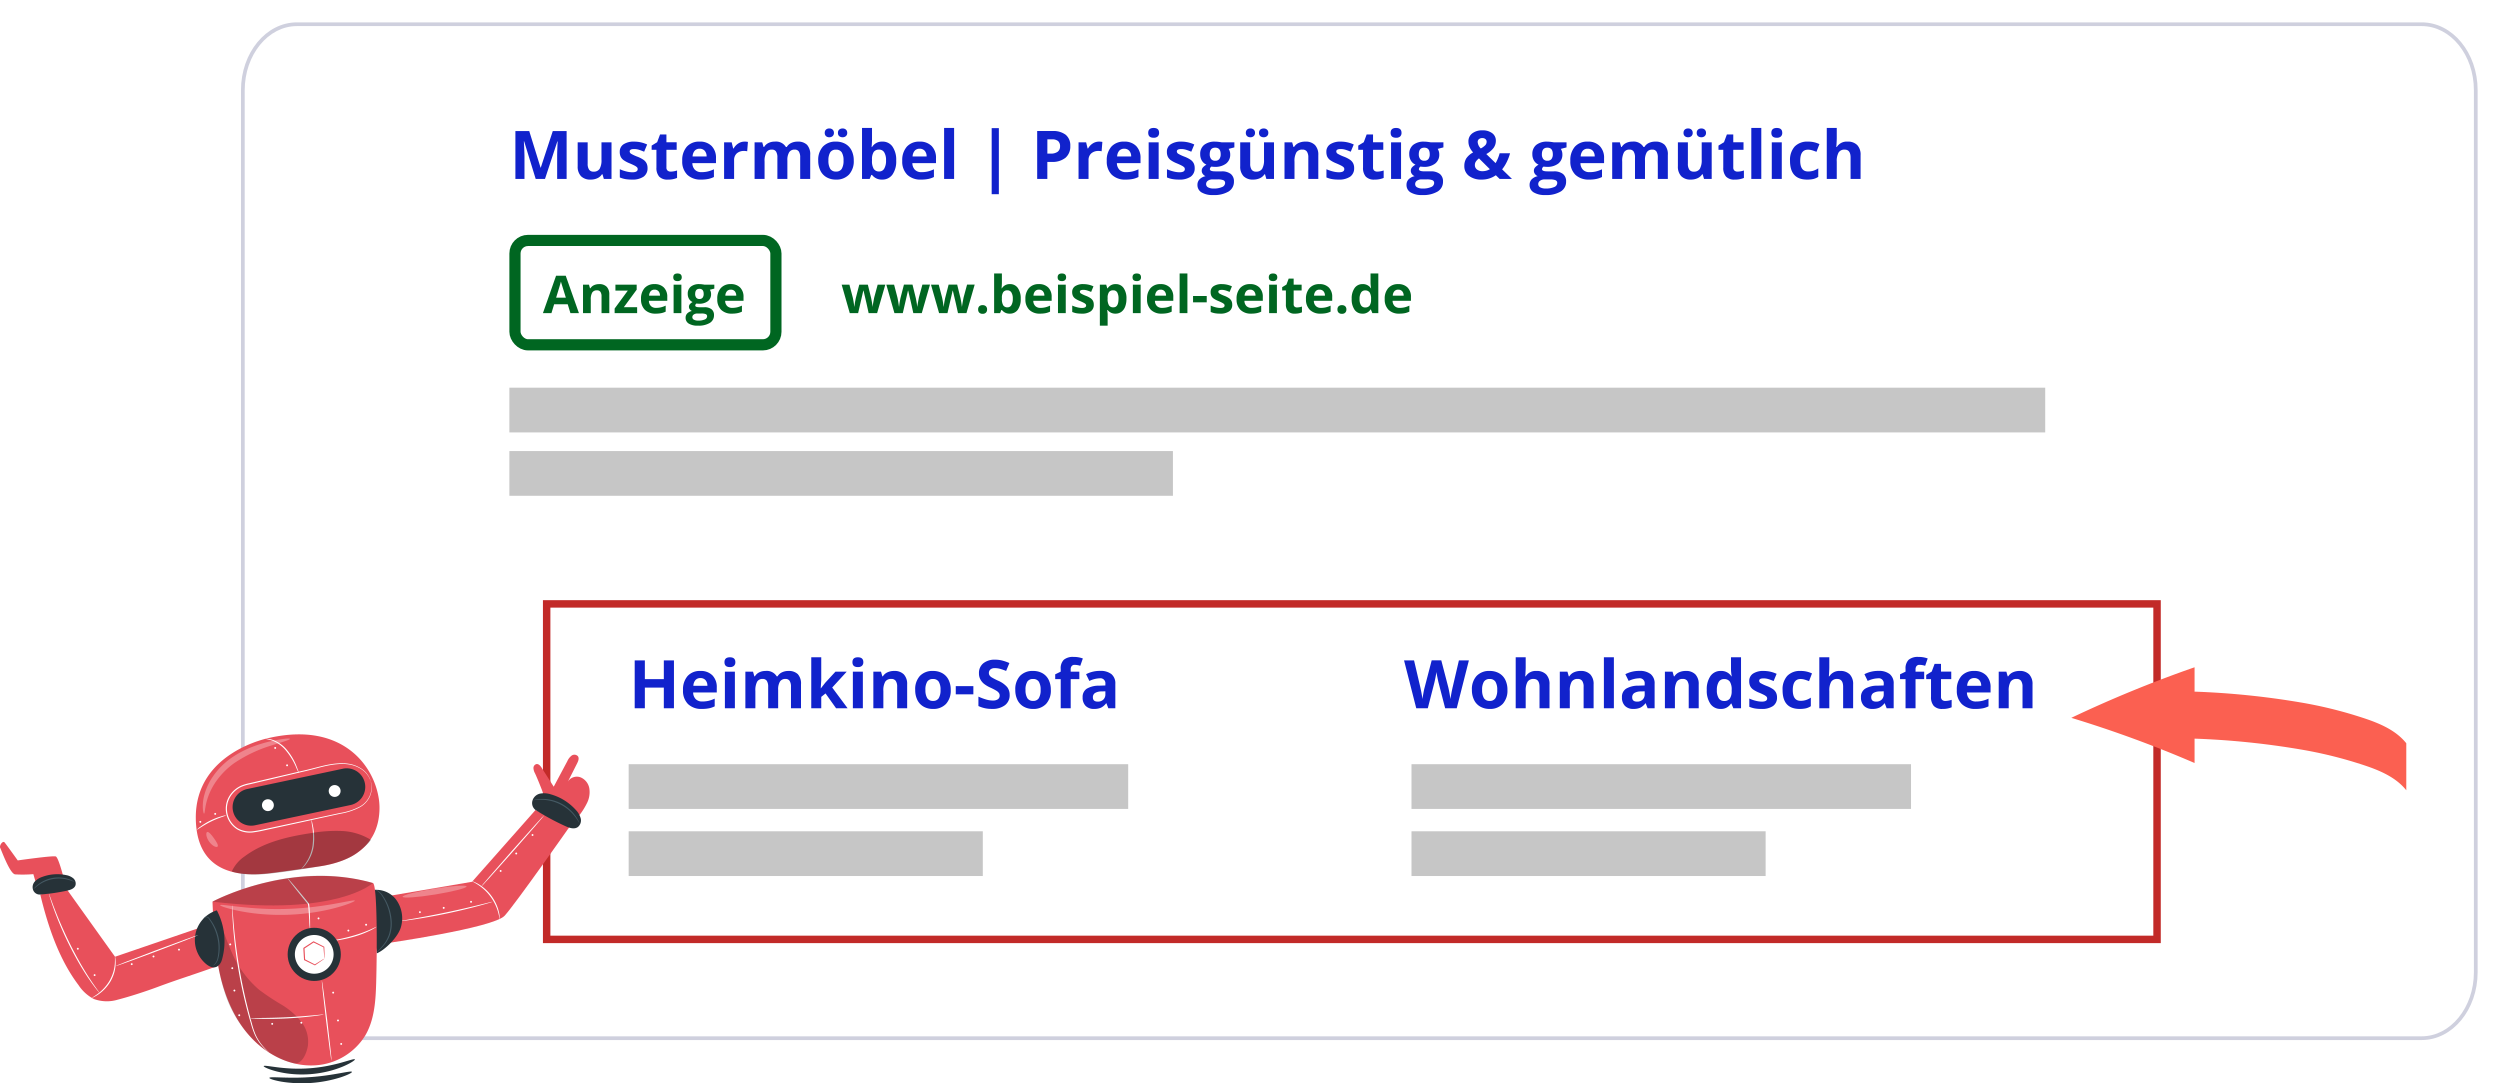 <svg height="290.604" viewBox="0 0 670.645 290.604" width="670.645" xmlns="http://www.w3.org/2000/svg" xmlns:xlink="http://www.w3.org/1999/xlink"><filter id="a" filterUnits="userSpaceOnUse" height="285" width="612" x="58.645" y="0"><feOffset dy="2"/><feGaussianBlur result="b" stdDeviation="2"/><feFlood flood-color="#cfd0de" flood-opacity=".161"/><feComposite in2="b" operator="in"/><feComposite in="SourceGraphic"/></filter><g transform="translate(-71.355 -2245)"><g filter="url(#a)" transform="translate(71.36 2245)"><g fill="#fff" transform="translate(64.64 4)"><path d="m585 272.5h-570c-3.855 0-7.484-1.828-10.221-5.149-2.759-3.348-4.279-7.806-4.279-12.551v-236.6c0-4.746 1.52-9.203 4.279-12.551 2.736-3.32 6.366-5.149 10.221-5.149h570c3.855 0 7.484 1.829 10.221 5.149 2.76 3.348 4.279 7.806 4.279 12.551v236.6c0 4.746-1.52 9.203-4.279 12.551-2.736 3.32-6.366 5.149-10.221 5.149z"/><path d="m15 1c-7.72 0-14 7.716-14 17.2v236.6c0 9.484 6.28 17.2 14 17.2h570c7.72 0 14-7.716 14-17.2v-236.6c0-9.484-6.28-17.2-14-17.2zm0-1h570c8.284 0 15 8.148 15 18.2v236.6c0 10.052-6.716 18.2-15 18.2h-570c-8.284 0-15-8.148-15-18.2v-236.6c0-10.052 6.716-18.2 15-18.2z" fill="#cfd0de"/></g></g><path d="m7.058 0-3.094-10.081h-.079q.167 3.076.167 4.1v5.981h-2.435v-12.85h3.709l3.041 9.827h.053l3.226-9.826h3.709v12.849h-2.54v-6.082q0-.431.013-.993t.119-2.988h-.079l-3.314 10.063zm18.281 0-.36-1.257h-.141a2.828 2.828 0 0 1 -1.222 1.057 4.171 4.171 0 0 1 -1.8.374 3.431 3.431 0 0 1 -2.616-.925 3.731 3.731 0 0 1 -.879-2.667v-6.408h2.681v5.739a2.757 2.757 0 0 0 .378 1.6 1.375 1.375 0 0 0 1.2.532 1.81 1.81 0 0 0 1.626-.751 4.661 4.661 0 0 0 .5-2.492v-4.628h2.694v9.826zm11.724-2.918a2.705 2.705 0 0 1 -1.05 2.3 5.19 5.19 0 0 1 -3.142.791 9.869 9.869 0 0 1 -1.828-.142 6.915 6.915 0 0 1 -1.415-.431v-2.21a9.345 9.345 0 0 0 1.683.589 6.815 6.815 0 0 0 1.648.237q1.459 0 1.459-.844a.7.7 0 0 0 -.193-.514 2.8 2.8 0 0 0 -.668-.448q-.475-.25-1.266-.584a7.951 7.951 0 0 1 -1.666-.879 2.474 2.474 0 0 1 -.773-.927 3.061 3.061 0 0 1 -.242-1.288 2.334 2.334 0 0 1 1.015-2.026 4.945 4.945 0 0 1 2.878-.716 8.17 8.17 0 0 1 3.454.773l-.808 1.937q-.738-.316-1.38-.519a4.333 4.333 0 0 0 -1.31-.2q-1.187 0-1.187.642a.754.754 0 0 0 .382.624 10.4 10.4 0 0 0 1.674.782 7.778 7.778 0 0 1 1.688.87 2.573 2.573 0 0 1 .791.932 2.863 2.863 0 0 1 .256 1.251zm6.231.958a5.811 5.811 0 0 0 1.688-.308v2a6.017 6.017 0 0 1 -2.461.448 3.012 3.012 0 0 1 -2.342-.813 3.539 3.539 0 0 1 -.734-2.439v-4.741h-1.283v-1.134l1.477-.9.773-2.074h1.714v2.092h2.751v2.013h-2.751v4.737a1.046 1.046 0 0 0 .321.844 1.266 1.266 0 0 0 .848.275zm7.744-6.14a1.7 1.7 0 0 0 -1.336.541 2.5 2.5 0 0 0 -.554 1.534h3.762a2.235 2.235 0 0 0 -.519-1.534 1.756 1.756 0 0 0 -1.353-.541zm.378 8.276a5.072 5.072 0 0 1 -3.709-1.31 4.959 4.959 0 0 1 -1.336-3.709 5.454 5.454 0 0 1 1.235-3.819 4.4 4.4 0 0 1 3.415-1.349 4.328 4.328 0 0 1 3.243 1.187 4.489 4.489 0 0 1 1.16 3.278v1.3h-6.337a2.58 2.58 0 0 0 .677 1.784 2.381 2.381 0 0 0 1.775.642 7.37 7.37 0 0 0 1.679-.18 8.4 8.4 0 0 0 1.652-.589v2.07a6.294 6.294 0 0 1 -1.5.523 9.476 9.476 0 0 1 -1.954.172zm11.672-10.187a4.323 4.323 0 0 1 .905.079l-.2 2.514a3.071 3.071 0 0 0 -.793-.088 2.843 2.843 0 0 0 -2 .659 2.383 2.383 0 0 0 -.716 1.847v5h-2.684v-9.826h2.03l.4 1.652h.132a3.694 3.694 0 0 1 1.238-1.331 3.045 3.045 0 0 1 1.688-.506zm11.487 10.011h-2.68v-5.739a2.891 2.891 0 0 0 -.356-1.6 1.252 1.252 0 0 0 -1.121-.532 1.623 1.623 0 0 0 -1.494.756 4.958 4.958 0 0 0 -.466 2.487v4.628h-2.681v-9.826h2.048l.36 1.257h.149a2.724 2.724 0 0 1 1.143-1.059 3.71 3.71 0 0 1 1.714-.382 3.087 3.087 0 0 1 2.989 1.441h.237a2.655 2.655 0 0 1 1.165-1.063 3.884 3.884 0 0 1 1.736-.378 3.426 3.426 0 0 1 2.527.857 3.763 3.763 0 0 1 .855 2.746v6.407h-2.688v-5.739a2.891 2.891 0 0 0 -.356-1.6 1.252 1.252 0 0 0 -1.121-.532 1.672 1.672 0 0 0 -1.472.7 3.99 3.99 0 0 0 -.488 2.232zm11.013-4.931a4.124 4.124 0 0 0 .479 2.206 1.713 1.713 0 0 0 1.56.747 1.686 1.686 0 0 0 1.542-.743 4.183 4.183 0 0 0 .47-2.21 4.059 4.059 0 0 0 -.475-2.188 1.716 1.716 0 0 0 -1.556-.729 1.711 1.711 0 0 0 -1.547.725 4.055 4.055 0 0 0 -.473 2.192zm6.794 0a5.28 5.28 0 0 1 -1.266 3.753 4.589 4.589 0 0 1 -3.524 1.354 4.93 4.93 0 0 1 -2.5-.62 4.123 4.123 0 0 1 -1.661-1.78 5.981 5.981 0 0 1 -.58-2.707 5.251 5.251 0 0 1 1.257-3.744 4.616 4.616 0 0 1 3.533-1.336 4.958 4.958 0 0 1 2.5.615 4.106 4.106 0 0 1 1.659 1.767 5.925 5.925 0 0 1 .582 2.698zm-7.782-7.418a1.143 1.143 0 0 1 .33-.879 1.255 1.255 0 0 1 .892-.308 1.239 1.239 0 0 1 .91.325 1.156 1.156 0 0 1 .33.861 1.122 1.122 0 0 1 -.334.848 1.252 1.252 0 0 1 -.905.321 1.255 1.255 0 0 1 -.892-.308 1.12 1.12 0 0 1 -.331-.86zm3.542 0a1.086 1.086 0 0 1 .356-.9 1.366 1.366 0 0 1 .883-.286 1.278 1.278 0 0 1 .91.316 1.133 1.133 0 0 1 .338.87 1.1 1.1 0 0 1 -.343.853 1.282 1.282 0 0 1 -.905.316 1.366 1.366 0 0 1 -.883-.286 1.065 1.065 0 0 1 -.352-.883zm11.918 2.338a3.178 3.178 0 0 1 2.725 1.358 6.231 6.231 0 0 1 .984 3.722 6.121 6.121 0 0 1 -1.015 3.771 3.286 3.286 0 0 1 -2.761 1.336 3.259 3.259 0 0 1 -2.716-1.257h-.185l-.447 1.081h-2.045v-13.676h2.681v3.182q0 .606-.105 1.942h.105a3.1 3.1 0 0 1 2.782-1.459zm-.86 2.145a1.693 1.693 0 0 0 -1.45.611 3.507 3.507 0 0 0 -.475 2.017v.29a4.14 4.14 0 0 0 .47 2.268 1.678 1.678 0 0 0 1.492.68 1.5 1.5 0 0 0 1.314-.76 4.115 4.115 0 0 0 .488-2.21 3.9 3.9 0 0 0 -.492-2.175 1.543 1.543 0 0 0 -1.347-.721zm10.857-.234a1.7 1.7 0 0 0 -1.336.541 2.5 2.5 0 0 0 -.554 1.534h3.762a2.235 2.235 0 0 0 -.519-1.534 1.756 1.756 0 0 0 -1.353-.541zm.378 8.279a5.072 5.072 0 0 1 -3.709-1.31 4.959 4.959 0 0 1 -1.336-3.709 5.454 5.454 0 0 1 1.235-3.819 4.4 4.4 0 0 1 3.415-1.349 4.328 4.328 0 0 1 3.243 1.187 4.489 4.489 0 0 1 1.16 3.278v1.3h-6.337a2.58 2.58 0 0 0 .677 1.784 2.381 2.381 0 0 0 1.775.642 7.37 7.37 0 0 0 1.678-.183 8.4 8.4 0 0 0 1.652-.589v2.07a6.294 6.294 0 0 1 -1.5.523 9.476 9.476 0 0 1 -1.953.172zm8.865-.179h-2.681v-13.676h2.681zm10.081-13.623h1.925v17.71h-1.925zm14.935 6.823h.9a2.986 2.986 0 0 0 1.881-.5 1.738 1.738 0 0 0 .624-1.446 1.782 1.782 0 0 0 -.523-1.415 2.45 2.45 0 0 0 -1.639-.457h-1.239zm6.152-2.039a3.927 3.927 0 0 1 -1.3 3.173 5.544 5.544 0 0 1 -3.687 1.1h-1.169v4.566h-2.725v-12.85h4.1a5.459 5.459 0 0 1 3.555 1.006 3.669 3.669 0 0 1 1.227 3.002zm7.7-1.169a4.323 4.323 0 0 1 .905.079l-.2 2.514a3.071 3.071 0 0 0 -.791-.088 2.843 2.843 0 0 0 -2 .659 2.383 2.383 0 0 0 -.718 1.844v5h-2.681v-9.826h2.03l.4 1.652h.132a3.694 3.694 0 0 1 1.235-1.332 3.045 3.045 0 0 1 1.688-.505zm6.759 1.908a1.7 1.7 0 0 0 -1.336.541 2.5 2.5 0 0 0 -.554 1.534h3.763a2.235 2.235 0 0 0 -.519-1.534 1.756 1.756 0 0 0 -1.354-.541zm.373 8.276a5.072 5.072 0 0 1 -3.709-1.31 4.959 4.959 0 0 1 -1.336-3.709 5.454 5.454 0 0 1 1.235-3.819 4.4 4.4 0 0 1 3.415-1.349 4.328 4.328 0 0 1 3.243 1.187 4.489 4.489 0 0 1 1.16 3.278v1.3h-6.337a2.58 2.58 0 0 0 .677 1.784 2.381 2.381 0 0 0 1.775.642 7.37 7.37 0 0 0 1.683-.18 8.4 8.4 0 0 0 1.652-.589v2.07a6.294 6.294 0 0 1 -1.5.523 9.476 9.476 0 0 1 -1.958.172zm6.073-12.542q0-1.31 1.459-1.31t1.459 1.31a1.277 1.277 0 0 1 -.365.971 1.533 1.533 0 0 1 -1.094.347q-1.454 0-1.454-1.318zm2.8 12.366h-2.681v-9.826h2.681zm9.668-2.918a2.705 2.705 0 0 1 -1.05 2.3 5.19 5.19 0 0 1 -3.142.791 9.869 9.869 0 0 1 -1.829-.142 6.915 6.915 0 0 1 -1.415-.431v-2.21a9.345 9.345 0 0 0 1.683.589 6.815 6.815 0 0 0 1.648.237q1.459 0 1.459-.844a.7.7 0 0 0 -.195-.514 2.8 2.8 0 0 0 -.668-.448q-.475-.25-1.266-.584a7.951 7.951 0 0 1 -1.666-.879 2.474 2.474 0 0 1 -.773-.927 3.061 3.061 0 0 1 -.242-1.288 2.334 2.334 0 0 1 1.015-2.026 4.945 4.945 0 0 1 2.878-.716 8.17 8.17 0 0 1 3.454.773l-.805 1.937q-.738-.316-1.38-.519a4.333 4.333 0 0 0 -1.31-.2q-1.187 0-1.187.642a.754.754 0 0 0 .382.624 10.4 10.4 0 0 0 1.674.782 7.778 7.778 0 0 1 1.688.87 2.573 2.573 0 0 1 .791.932 2.863 2.863 0 0 1 .256 1.251zm10.644-6.908v1.362l-1.538.4a2.681 2.681 0 0 1 .422 1.477 2.981 2.981 0 0 1 -1.1 2.465 4.777 4.777 0 0 1 -3.063.883l-.483-.026-.4-.044a.891.891 0 0 0 -.413.7q0 .58 1.477.58h1.67a3.809 3.809 0 0 1 2.465.694 2.482 2.482 0 0 1 .848 2.035 3.024 3.024 0 0 1 -1.437 2.672 7.484 7.484 0 0 1 -4.126.949 5.713 5.713 0 0 1 -3.142-.716 2.274 2.274 0 0 1 -1.086-2.005 2.1 2.1 0 0 1 .554-1.485 3.144 3.144 0 0 1 1.626-.853 1.794 1.794 0 0 1 -.721-.576 1.368 1.368 0 0 1 -.308-.848 1.374 1.374 0 0 1 .325-.936 3.76 3.76 0 0 1 .94-.734 2.637 2.637 0 0 1 -1.225-1.068 3.263 3.263 0 0 1 -.453-1.74 3.069 3.069 0 0 1 1.046-2.487 4.523 4.523 0 0 1 2.988-.879 7.648 7.648 0 0 1 .98.075q.567.075.725.11zm-7.585 11.215a.972.972 0 0 0 .532.87 2.926 2.926 0 0 0 1.49.316 5.277 5.277 0 0 0 2.259-.4 1.205 1.205 0 0 0 .819-1.075.765.765 0 0 0 -.483-.765 3.959 3.959 0 0 0 -1.497-.212h-1.389a2.1 2.1 0 0 0 -1.231.347 1.071 1.071 0 0 0 -.5.919zm.976-8a2 2 0 0 0 .365 1.266 1.325 1.325 0 0 0 1.112.466 1.3 1.3 0 0 0 1.107-.466 2.054 2.054 0 0 0 .352-1.266q0-1.775-1.459-1.775-1.478.001-1.478 1.777zm15.187 6.611-.36-1.257h-.141a2.828 2.828 0 0 1 -1.222 1.057 4.171 4.171 0 0 1 -1.8.374 3.431 3.431 0 0 1 -2.61-.927 3.731 3.731 0 0 1 -.879-2.667v-6.406h2.681v5.739a2.757 2.757 0 0 0 .378 1.6 1.375 1.375 0 0 0 1.2.532 1.81 1.81 0 0 0 1.626-.751 4.661 4.661 0 0 0 .5-2.492v-4.628h2.681v9.826zm-5.5-12.349a1.143 1.143 0 0 1 .33-.879 1.255 1.255 0 0 1 .892-.308 1.239 1.239 0 0 1 .91.325 1.156 1.156 0 0 1 .33.861 1.122 1.122 0 0 1 -.334.848 1.252 1.252 0 0 1 -.905.321 1.255 1.255 0 0 1 -.892-.308 1.12 1.12 0 0 1 -.333-.86zm3.542 0a1.086 1.086 0 0 1 .356-.9 1.366 1.366 0 0 1 .883-.286 1.278 1.278 0 0 1 .91.316 1.133 1.133 0 0 1 .338.87 1.1 1.1 0 0 1 -.343.853 1.282 1.282 0 0 1 -.905.316 1.366 1.366 0 0 1 -.883-.286 1.065 1.065 0 0 1 -.361-.883zm15.895 12.349h-2.681v-5.739a2.757 2.757 0 0 0 -.378-1.6 1.375 1.375 0 0 0 -1.2-.532 1.81 1.81 0 0 0 -1.626.751 4.661 4.661 0 0 0 -.5 2.492v4.628h-2.681v-9.826h2.048l.36 1.257h.149a2.833 2.833 0 0 1 1.235-1.077 4.2 4.2 0 0 1 1.789-.365 3.436 3.436 0 0 1 2.6.927 3.721 3.721 0 0 1 .885 2.677zm9.615-2.918a2.705 2.705 0 0 1 -1.05 2.3 5.19 5.19 0 0 1 -3.142.791 9.869 9.869 0 0 1 -1.823-.142 6.915 6.915 0 0 1 -1.418-.431v-2.21a9.345 9.345 0 0 0 1.683.589 6.815 6.815 0 0 0 1.648.237q1.459 0 1.459-.844a.7.7 0 0 0 -.193-.514 2.8 2.8 0 0 0 -.668-.448q-.475-.25-1.266-.584a7.951 7.951 0 0 1 -1.666-.879 2.474 2.474 0 0 1 -.773-.927 3.061 3.061 0 0 1 -.242-1.288 2.334 2.334 0 0 1 1.015-2.026 4.945 4.945 0 0 1 2.878-.716 8.17 8.17 0 0 1 3.454.773l-.811 1.937q-.738-.316-1.38-.519a4.333 4.333 0 0 0 -1.31-.2q-1.187 0-1.187.642a.754.754 0 0 0 .382.624 10.4 10.4 0 0 0 1.674.782 7.778 7.778 0 0 1 1.688.87 2.573 2.573 0 0 1 .791.932 2.863 2.863 0 0 1 .259 1.251zm6.231.958a5.811 5.811 0 0 0 1.688-.308v2a6.017 6.017 0 0 1 -2.461.448 3.012 3.012 0 0 1 -2.342-.813 3.539 3.539 0 0 1 -.731-2.443v-4.737h-1.283v-1.134l1.477-.9.773-2.074h1.714v2.092h2.751v2.013h-2.752v4.737a1.046 1.046 0 0 0 .321.844 1.266 1.266 0 0 0 .848.275zm3.56-10.406q0-1.31 1.459-1.31t1.459 1.31a1.277 1.277 0 0 1 -.365.971 1.533 1.533 0 0 1 -1.094.347q-1.457 0-1.457-1.318zm2.794 12.366h-2.681v-9.826h2.681zm11.364-9.826v1.362l-1.538.4a2.681 2.681 0 0 1 .422 1.477 2.981 2.981 0 0 1 -1.1 2.465 4.777 4.777 0 0 1 -3.063.883l-.485-.031-.4-.044a.891.891 0 0 0 -.413.7q0 .58 1.477.58h1.67a3.809 3.809 0 0 1 2.465.694 2.482 2.482 0 0 1 .854 2.04 3.024 3.024 0 0 1 -1.437 2.672 7.484 7.484 0 0 1 -4.126.949 5.713 5.713 0 0 1 -3.142-.716 2.274 2.274 0 0 1 -1.086-2.005 2.1 2.1 0 0 1 .554-1.485 3.144 3.144 0 0 1 1.626-.853 1.794 1.794 0 0 1 -.721-.576 1.368 1.368 0 0 1 -.308-.848 1.374 1.374 0 0 1 .325-.936 3.76 3.76 0 0 1 .94-.734 2.637 2.637 0 0 1 -1.225-1.068 3.263 3.263 0 0 1 -.453-1.74 3.069 3.069 0 0 1 1.046-2.487 4.523 4.523 0 0 1 2.988-.879 7.648 7.648 0 0 1 .98.075q.567.075.725.11zm-7.582 11.215a.972.972 0 0 0 .532.87 2.926 2.926 0 0 0 1.49.316 5.277 5.277 0 0 0 2.259-.4 1.205 1.205 0 0 0 .817-1.075.765.765 0 0 0 -.48-.766 3.959 3.959 0 0 0 -1.5-.211h-1.389a2.1 2.1 0 0 0 -1.235.347 1.071 1.071 0 0 0 -.494.919zm.976-8a2 2 0 0 0 .365 1.266 1.325 1.325 0 0 0 1.112.466 1.3 1.3 0 0 0 1.107-.466 2.054 2.054 0 0 0 .352-1.266q0-1.775-1.459-1.775-1.477.001-1.477 1.777zm25 6.609h-3.313l-1.015-.991a6.486 6.486 0 0 1 -3.8 1.169 5.374 5.374 0 0 1 -3.4-.984 3.2 3.2 0 0 1 -1.257-2.663 3.787 3.787 0 0 1 .532-2.052 5.041 5.041 0 0 1 1.825-1.587 5.7 5.7 0 0 1 -.958-1.446 3.752 3.752 0 0 1 -.3-1.507 2.621 2.621 0 0 1 1.024-2.153 4.263 4.263 0 0 1 2.738-.817 4.153 4.153 0 0 1 2.615.76 2.444 2.444 0 0 1 .98 2.035 3.258 3.258 0 0 1 -.606 1.912 6.027 6.027 0 0 1 -1.96 1.648l2.5 2.435a10.793 10.793 0 0 0 1.081-2.646h2.795a12.663 12.663 0 0 1 -.87 2.316 10.568 10.568 0 0 1 -1.257 2zm-9.958-3.725a1.456 1.456 0 0 0 .567 1.2 2.274 2.274 0 0 0 1.455.448 3.783 3.783 0 0 0 2-.536l-2.918-2.9a3.675 3.675 0 0 0 -.8.809 1.662 1.662 0 0 0 -.304.979zm3.155-6.231a.911.911 0 0 0 -.316-.734 1.221 1.221 0 0 0 -.817-.268 1.407 1.407 0 0 0 -.927.281.982.982 0 0 0 -.338.8 2.69 2.69 0 0 0 .835 1.705 5.218 5.218 0 0 0 1.155-.826 1.314 1.314 0 0 0 .404-.958zm21.437.132v1.362l-1.538.4a2.681 2.681 0 0 1 .422 1.477 2.981 2.981 0 0 1 -1.1 2.465 4.777 4.777 0 0 1 -3.063.883l-.483-.026-.4-.044a.891.891 0 0 0 -.413.7q0 .58 1.477.58h1.67a3.809 3.809 0 0 1 2.465.694 2.482 2.482 0 0 1 .845 2.035 3.024 3.024 0 0 1 -1.437 2.672 7.484 7.484 0 0 1 -4.126.949 5.713 5.713 0 0 1 -3.142-.716 2.274 2.274 0 0 1 -1.086-2.005 2.1 2.1 0 0 1 .554-1.485 3.144 3.144 0 0 1 1.626-.853 1.794 1.794 0 0 1 -.721-.576 1.368 1.368 0 0 1 -.308-.848 1.374 1.374 0 0 1 .325-.936 3.76 3.76 0 0 1 .94-.734 2.637 2.637 0 0 1 -1.225-1.068 3.263 3.263 0 0 1 -.453-1.74 3.069 3.069 0 0 1 1.046-2.487 4.523 4.523 0 0 1 2.988-.879 7.648 7.648 0 0 1 .98.075q.567.075.725.11zm-7.592 11.215a.972.972 0 0 0 .532.87 2.926 2.926 0 0 0 1.49.316 5.277 5.277 0 0 0 2.259-.4 1.205 1.205 0 0 0 .819-1.075.765.765 0 0 0 -.483-.765 3.959 3.959 0 0 0 -1.494-.211h-1.389a2.1 2.1 0 0 0 -1.234.346 1.071 1.071 0 0 0 -.5.919zm.976-8a2 2 0 0 0 .365 1.266 1.325 1.325 0 0 0 1.112.466 1.3 1.3 0 0 0 1.107-.466 2.054 2.054 0 0 0 .352-1.266q0-1.775-1.459-1.775-1.474.001-1.474 1.777zm12.3-1.494a1.7 1.7 0 0 0 -1.336.541 2.5 2.5 0 0 0 -.554 1.534h3.762a2.235 2.235 0 0 0 -.519-1.534 1.756 1.756 0 0 0 -1.355-.536zm.378 8.279a5.072 5.072 0 0 1 -3.709-1.31 4.959 4.959 0 0 1 -1.336-3.709 5.454 5.454 0 0 1 1.235-3.819 4.4 4.4 0 0 1 3.415-1.349 4.328 4.328 0 0 1 3.241 1.189 4.489 4.489 0 0 1 1.16 3.278v1.3h-6.337a2.58 2.58 0 0 0 .677 1.785 2.381 2.381 0 0 0 1.775.642 7.37 7.37 0 0 0 1.679-.181 8.4 8.4 0 0 0 1.652-.589v2.07a6.294 6.294 0 0 1 -1.506.519 9.476 9.476 0 0 1 -1.948.176zm14.984-.174h-2.681v-5.739a2.891 2.891 0 0 0 -.356-1.6 1.252 1.252 0 0 0 -1.121-.532 1.623 1.623 0 0 0 -1.494.756 4.958 4.958 0 0 0 -.466 2.487v4.628h-2.68v-9.826h2.048l.36 1.257h.149a2.724 2.724 0 0 1 1.143-1.059 3.71 3.71 0 0 1 1.714-.382 3.087 3.087 0 0 1 2.988 1.441h.237a2.655 2.655 0 0 1 1.165-1.063 3.884 3.884 0 0 1 1.736-.378 3.426 3.426 0 0 1 2.527.857 3.763 3.763 0 0 1 .857 2.747v6.406h-2.689v-5.739a2.891 2.891 0 0 0 -.356-1.6 1.252 1.252 0 0 0 -1.121-.532 1.672 1.672 0 0 0 -1.472.7 3.99 3.99 0 0 0 -.488 2.232zm15.838 0-.36-1.257h-.141a2.828 2.828 0 0 1 -1.222 1.057 4.171 4.171 0 0 1 -1.8.374 3.431 3.431 0 0 1 -2.61-.927 3.731 3.731 0 0 1 -.879-2.667v-6.406h2.681v5.739a2.757 2.757 0 0 0 .378 1.6 1.375 1.375 0 0 0 1.2.532 1.81 1.81 0 0 0 1.626-.751 4.661 4.661 0 0 0 .5-2.492v-4.628h2.681v9.826zm-5.5-12.349a1.143 1.143 0 0 1 .33-.879 1.255 1.255 0 0 1 .892-.308 1.239 1.239 0 0 1 .91.325 1.156 1.156 0 0 1 .33.861 1.122 1.122 0 0 1 -.334.848 1.252 1.252 0 0 1 -.905.321 1.255 1.255 0 0 1 -.892-.308 1.12 1.12 0 0 1 -.333-.86zm3.542 0a1.086 1.086 0 0 1 .356-.9 1.366 1.366 0 0 1 .883-.286 1.278 1.278 0 0 1 .91.316 1.133 1.133 0 0 1 .338.87 1.1 1.1 0 0 1 -.343.853 1.282 1.282 0 0 1 -.905.316 1.366 1.366 0 0 1 -.883-.286 1.065 1.065 0 0 1 -.358-.883zm10.966 10.389a5.811 5.811 0 0 0 1.688-.308v2a6.017 6.017 0 0 1 -2.461.448 3.012 3.012 0 0 1 -2.342-.813 3.539 3.539 0 0 1 -.734-2.439v-4.741h-1.283v-1.134l1.477-.9.773-2.074h1.714v2.092h2.751v2.013h-2.751v4.737a1.046 1.046 0 0 0 .321.844 1.266 1.266 0 0 0 .847.275zm6.355 1.96h-2.681v-13.676h2.681zm2.7-12.366q0-1.31 1.459-1.31t1.459 1.31a1.277 1.277 0 0 1 -.365.971 1.533 1.533 0 0 1 -1.094.347q-1.461 0-1.461-1.318zm2.793 12.366h-2.681v-9.826h2.681zm6.8.176q-4.588 0-4.588-5.036a5.372 5.372 0 0 1 1.248-3.828 4.682 4.682 0 0 1 3.577-1.323 6.819 6.819 0 0 1 3.059.668l-.791 2.074q-.633-.255-1.178-.417a3.8 3.8 0 0 0 -1.09-.163q-2.092 0-2.092 2.971.003 2.878 2.095 2.878a4.769 4.769 0 0 0 1.428-.2 5.173 5.173 0 0 0 1.318-.646v2.292a4.32 4.32 0 0 1 -1.314.571 7.389 7.389 0 0 1 -1.669.159zm14.338-.176h-2.681v-5.739q0-2.127-1.582-2.127a1.8 1.8 0 0 0 -1.626.765 4.67 4.67 0 0 0 -.5 2.479v4.622h-2.681v-13.676h2.681v2.786q0 .325-.062 1.529l-.062.791h.141a3.105 3.105 0 0 1 2.848-1.441 3.482 3.482 0 0 1 2.628.932 3.7 3.7 0 0 1 .9 2.672z" fill="#12c" transform="translate(208 2293)"/><path d="m12.146 0h-2.715v-5.546h-5.089v5.546h-2.725v-12.85h2.725v5.036h5.089v-5.036h2.716zm7.1-8.1a1.7 1.7 0 0 0 -1.336.541 2.5 2.5 0 0 0 -.554 1.534h3.764a2.235 2.235 0 0 0 -.52-1.538 1.756 1.756 0 0 0 -1.352-.537zm.38 8.276a5.072 5.072 0 0 1 -3.709-1.31 4.959 4.959 0 0 1 -1.336-3.709 5.454 5.454 0 0 1 1.235-3.819 4.4 4.4 0 0 1 3.415-1.349 4.328 4.328 0 0 1 3.243 1.187 4.489 4.489 0 0 1 1.16 3.278v1.3h-6.334a2.58 2.58 0 0 0 .677 1.784 2.381 2.381 0 0 0 1.775.642 7.37 7.37 0 0 0 1.676-.18 8.4 8.4 0 0 0 1.652-.589v2.07a6.294 6.294 0 0 1 -1.5.523 9.476 9.476 0 0 1 -1.954.172zm6.074-12.542q0-1.31 1.459-1.31t1.459 1.31a1.277 1.277 0 0 1 -.365.971 1.533 1.533 0 0 1 -1.094.347q-1.459 0-1.459-1.318zm2.794 12.366h-2.681v-9.826h2.681zm11.606 0h-2.676v-5.739a2.891 2.891 0 0 0 -.356-1.6 1.252 1.252 0 0 0 -1.121-.532 1.623 1.623 0 0 0 -1.494.756 4.958 4.958 0 0 0 -.466 2.487v4.628h-2.68v-9.826h2.048l.36 1.257h.149a2.724 2.724 0 0 1 1.143-1.059 3.71 3.71 0 0 1 1.714-.382 3.087 3.087 0 0 1 2.988 1.441h.237a2.655 2.655 0 0 1 1.165-1.063 3.884 3.884 0 0 1 1.736-.378 3.426 3.426 0 0 1 2.527.857 3.763 3.763 0 0 1 .857 2.747v6.406h-2.69v-5.739a2.891 2.891 0 0 0 -.356-1.6 1.252 1.252 0 0 0 -1.121-.532 1.672 1.672 0 0 0 -1.472.7 3.99 3.99 0 0 0 -.492 2.24zm11.457-5.344 1.169-1.494 2.751-2.988h3.023l-3.9 4.263 4.137 5.563h-3.093l-2.83-3.981-1.151.923v3.058h-2.682v-13.676h2.681v6.1l-.141 2.232zm8.473-7.022q0-1.31 1.459-1.31t1.459 1.31a1.277 1.277 0 0 1 -.365.971 1.533 1.533 0 0 1 -1.094.347q-1.46 0-1.46-1.318zm2.794 12.366h-2.68v-9.826h2.681zm11.883 0h-2.681v-5.739a2.757 2.757 0 0 0 -.378-1.6 1.375 1.375 0 0 0 -1.2-.532 1.81 1.81 0 0 0 -1.626.751 4.661 4.661 0 0 0 -.5 2.492v4.628h-2.685v-9.826h2.048l.36 1.257h.149a2.833 2.833 0 0 1 1.235-1.077 4.2 4.2 0 0 1 1.789-.365 3.436 3.436 0 0 1 2.6.927 3.721 3.721 0 0 1 .888 2.676zm4.9-4.931a4.124 4.124 0 0 0 .479 2.206 1.713 1.713 0 0 0 1.56.747 1.686 1.686 0 0 0 1.542-.743 4.183 4.183 0 0 0 .47-2.21 4.059 4.059 0 0 0 -.475-2.188 1.716 1.716 0 0 0 -1.556-.729 1.711 1.711 0 0 0 -1.547.725 4.055 4.055 0 0 0 -.48 2.192zm6.794 0a5.28 5.28 0 0 1 -1.266 3.753 4.589 4.589 0 0 1 -3.529 1.354 4.93 4.93 0 0 1 -2.5-.62 4.123 4.123 0 0 1 -1.661-1.78 5.981 5.981 0 0 1 -.58-2.707 5.251 5.251 0 0 1 1.257-3.744 4.616 4.616 0 0 1 3.533-1.336 4.958 4.958 0 0 1 2.5.615 4.106 4.106 0 0 1 1.661 1.767 5.925 5.925 0 0 1 .584 2.698zm1.345 1.2v-2.2h4.72v2.2zm14.458.158a3.322 3.322 0 0 1 -1.252 2.742 5.441 5.441 0 0 1 -3.485 1 8.184 8.184 0 0 1 -3.644-.769v-2.529a15 15 0 0 0 2.2.817 6.515 6.515 0 0 0 1.648.237 2.343 2.343 0 0 0 1.375-.343 1.172 1.172 0 0 0 .479-1.02 1.125 1.125 0 0 0 -.211-.672 2.36 2.36 0 0 0 -.62-.567 15.936 15.936 0 0 0 -1.666-.87 7.894 7.894 0 0 1 -1.767-1.063 3.992 3.992 0 0 1 -.94-1.187 3.386 3.386 0 0 1 -.352-1.582 3.321 3.321 0 0 1 1.156-2.681 4.8 4.8 0 0 1 3.195-.976 7.544 7.544 0 0 1 1.912.237 13.14 13.14 0 0 1 1.9.668l-.879 2.118a12.859 12.859 0 0 0 -1.7-.589 5.474 5.474 0 0 0 -1.323-.167 1.752 1.752 0 0 0 -1.187.36 1.189 1.189 0 0 0 -.413.94 1.164 1.164 0 0 0 .167.628 1.836 1.836 0 0 0 .532.519 16.441 16.441 0 0 0 1.727.9 6.872 6.872 0 0 1 2.47 1.727 3.371 3.371 0 0 1 .674 2.127zm4.254-1.362a4.124 4.124 0 0 0 .479 2.206 1.713 1.713 0 0 0 1.56.747 1.686 1.686 0 0 0 1.542-.743 4.183 4.183 0 0 0 .47-2.21 4.059 4.059 0 0 0 -.475-2.188 1.716 1.716 0 0 0 -1.556-.729 1.711 1.711 0 0 0 -1.547.725 4.055 4.055 0 0 0 -.478 2.196zm6.794 0a5.28 5.28 0 0 1 -1.266 3.753 4.589 4.589 0 0 1 -3.529 1.358 4.93 4.93 0 0 1 -2.5-.62 4.123 4.123 0 0 1 -1.661-1.78 5.981 5.981 0 0 1 -.58-2.707 5.251 5.251 0 0 1 1.257-3.744 4.616 4.616 0 0 1 3.533-1.336 4.958 4.958 0 0 1 2.5.615 4.106 4.106 0 0 1 1.661 1.767 5.925 5.925 0 0 1 .58 2.698zm7.646-2.883h-2.32v7.818h-2.681v-7.813h-1.477v-1.292l1.477-.721v-.721a3.219 3.219 0 0 1 .822-2.453 3.786 3.786 0 0 1 2.646-.773 6.885 6.885 0 0 1 2.47.413l-.686 1.969a5 5 0 0 0 -1.494-.255.967.967 0 0 0 -.826.338 1.4 1.4 0 0 0 -.255.866v.615h2.32zm7.774 7.818-.519-1.336h-.07a3.959 3.959 0 0 1 -1.393 1.182 4.5 4.5 0 0 1 -1.868.33 3.02 3.02 0 0 1 -2.228-.809 3.105 3.105 0 0 1 -.813-2.3 2.593 2.593 0 0 1 1.094-2.307 6.341 6.341 0 0 1 3.3-.822l1.705-.053v-.431a1.336 1.336 0 0 0 -1.529-1.494 6.969 6.969 0 0 0 -2.769.712l-.882-1.813a7.988 7.988 0 0 1 3.762-.888 4.686 4.686 0 0 1 3.032.861 3.183 3.183 0 0 1 1.055 2.619v6.549zm-.791-4.553-1.037.035a3.321 3.321 0 0 0 -1.74.422 1.325 1.325 0 0 0 -.571 1.178q0 1.134 1.3 1.134a2.06 2.06 0 0 0 1.49-.536 1.883 1.883 0 0 0 .558-1.424z" fill="#12c" transform="translate(240 2435)"/><path d="m14.133 0h-3.1l-1.743-6.75q-.1-.36-.33-1.49t-.268-1.516q-.053.475-.264 1.525t-.328 1.499l-1.728 6.732h-3.094l-3.278-12.85h2.681l1.643 7.014q.431 1.942.624 3.366.053-.5.242-1.551t.356-1.63l1.872-7.2h2.575l1.872 7.2q.123.483.308 1.477t.281 1.705q.088-.686.281-1.709t.352-1.657l1.635-7.014h2.678zm6.812-4.931a4.124 4.124 0 0 0 .479 2.206 1.713 1.713 0 0 0 1.56.747 1.686 1.686 0 0 0 1.542-.743 4.183 4.183 0 0 0 .474-2.21 4.059 4.059 0 0 0 -.475-2.188 1.716 1.716 0 0 0 -1.556-.729 1.711 1.711 0 0 0 -1.547.725 4.055 4.055 0 0 0 -.478 2.192zm6.794 0a5.28 5.28 0 0 1 -1.266 3.753 4.589 4.589 0 0 1 -3.525 1.354 4.93 4.93 0 0 1 -2.5-.62 4.123 4.123 0 0 1 -1.661-1.78 5.981 5.981 0 0 1 -.58-2.707 5.251 5.251 0 0 1 1.257-3.744 4.616 4.616 0 0 1 3.536-1.336 4.958 4.958 0 0 1 2.5.615 4.106 4.106 0 0 1 1.661 1.767 5.925 5.925 0 0 1 .577 2.698zm11.284 4.931h-2.68v-5.739q0-2.127-1.582-2.127a1.8 1.8 0 0 0 -1.626.765 4.67 4.67 0 0 0 -.5 2.479v4.622h-2.682v-13.676h2.681v2.786q0 .325-.062 1.529l-.062.791h.141a3.105 3.105 0 0 1 2.849-1.441 3.482 3.482 0 0 1 2.628.932 3.7 3.7 0 0 1 .9 2.672zm11.83 0h-2.68v-5.739a2.757 2.757 0 0 0 -.378-1.6 1.375 1.375 0 0 0 -1.2-.532 1.81 1.81 0 0 0 -1.626.751 4.661 4.661 0 0 0 -.5 2.492v4.628h-2.686v-9.826h2.048l.36 1.257h.149a2.833 2.833 0 0 1 1.235-1.077 4.2 4.2 0 0 1 1.789-.365 3.436 3.436 0 0 1 2.6.927 3.721 3.721 0 0 1 .888 2.676zm5.44 0h-2.68v-13.676h2.681zm9.053 0-.519-1.336h-.07a3.959 3.959 0 0 1 -1.392 1.182 4.5 4.5 0 0 1 -1.865.33 3.02 3.02 0 0 1 -2.228-.809 3.105 3.105 0 0 1 -.813-2.3 2.593 2.593 0 0 1 1.091-2.31 6.341 6.341 0 0 1 3.3-.822l1.705-.053v-.431a1.336 1.336 0 0 0 -1.529-1.494 6.969 6.969 0 0 0 -2.769.712l-.887-1.81a7.988 7.988 0 0 1 3.762-.888 4.686 4.686 0 0 1 3.032.861 3.183 3.183 0 0 1 1.055 2.619v6.549zm-.791-4.553-1.037.035a3.321 3.321 0 0 0 -1.74.422 1.325 1.325 0 0 0 -.571 1.178q0 1.134 1.3 1.134a2.06 2.06 0 0 0 1.493-.536 1.883 1.883 0 0 0 .558-1.424zm14.494 4.553h-2.681v-5.739a2.757 2.757 0 0 0 -.378-1.6 1.375 1.375 0 0 0 -1.2-.532 1.81 1.81 0 0 0 -1.626.751 4.661 4.661 0 0 0 -.5 2.492v4.628h-2.685v-9.826h2.048l.36 1.257h.149a2.833 2.833 0 0 1 1.235-1.077 4.2 4.2 0 0 1 1.789-.365 3.436 3.436 0 0 1 2.6.927 3.721 3.721 0 0 1 .888 2.676zm5.871.176a3.192 3.192 0 0 1 -2.72-1.345 6.182 6.182 0 0 1 -.989-3.731 6.188 6.188 0 0 1 1.006-3.766 3.269 3.269 0 0 1 2.773-1.349 3.206 3.206 0 0 1 2.83 1.441h.088a10.959 10.959 0 0 1 -.2-1.96v-3.146h2.692v13.68h-2.061l-.519-1.274h-.114a3.068 3.068 0 0 1 -2.786 1.45zm.94-2.136a1.817 1.817 0 0 0 1.507-.6 3.477 3.477 0 0 0 .523-2.03v-.29a4.018 4.018 0 0 0 -.49-2.266 1.812 1.812 0 0 0 -1.586-.686 1.574 1.574 0 0 0 -1.393.76 4.056 4.056 0 0 0 -.5 2.21 3.844 3.844 0 0 0 .5 2.175 1.637 1.637 0 0 0 1.439.727zm14.194-.958a2.705 2.705 0 0 1 -1.054 2.303 5.19 5.19 0 0 1 -3.142.791 9.869 9.869 0 0 1 -1.824-.145 6.915 6.915 0 0 1 -1.415-.431v-2.21a9.345 9.345 0 0 0 1.683.589 6.815 6.815 0 0 0 1.648.237q1.459 0 1.459-.844a.7.7 0 0 0 -.193-.514 2.8 2.8 0 0 0 -.668-.448q-.475-.25-1.266-.584a7.951 7.951 0 0 1 -1.666-.879 2.474 2.474 0 0 1 -.773-.927 3.061 3.061 0 0 1 -.243-1.289 2.334 2.334 0 0 1 1.015-2.026 4.945 4.945 0 0 1 2.878-.716 8.17 8.17 0 0 1 3.454.773l-.806 1.938q-.738-.316-1.38-.519a4.333 4.333 0 0 0 -1.31-.2q-1.187 0-1.187.642a.754.754 0 0 0 .382.624 10.4 10.4 0 0 0 1.674.782 7.778 7.778 0 0 1 1.688.87 2.573 2.573 0 0 1 .791.932 2.863 2.863 0 0 1 .256 1.251zm6.083 3.094q-4.588 0-4.588-5.036a5.372 5.372 0 0 1 1.251-3.828 4.682 4.682 0 0 1 3.577-1.323 6.819 6.819 0 0 1 3.059.668l-.791 2.074q-.633-.255-1.178-.417a3.8 3.8 0 0 0 -1.09-.163q-2.092 0-2.092 2.971-.003 2.878 2.089 2.878a4.769 4.769 0 0 0 1.433-.207 5.173 5.173 0 0 0 1.318-.646v2.299a4.32 4.32 0 0 1 -1.314.571 7.389 7.389 0 0 1 -1.674.159zm14.335-.176h-2.681v-5.739q0-2.127-1.582-2.127a1.8 1.8 0 0 0 -1.626.765 4.67 4.67 0 0 0 -.5 2.479v4.622h-2.683v-13.676h2.681v2.786q0 .325-.062 1.529l-.062.791h.141a3.105 3.105 0 0 1 2.848-1.441 3.482 3.482 0 0 1 2.628.932 3.7 3.7 0 0 1 .9 2.672zm9 0-.519-1.336h-.07a3.959 3.959 0 0 1 -1.393 1.182 4.5 4.5 0 0 1 -1.868.33 3.02 3.02 0 0 1 -2.228-.809 3.105 3.105 0 0 1 -.813-2.3 2.593 2.593 0 0 1 1.094-2.307 6.341 6.341 0 0 1 3.3-.822l1.705-.053v-.431a1.336 1.336 0 0 0 -1.529-1.494 6.969 6.969 0 0 0 -2.769.712l-.882-1.813a7.988 7.988 0 0 1 3.762-.888 4.686 4.686 0 0 1 3.032.861 3.183 3.183 0 0 1 1.055 2.619v6.549zm-.791-4.553-1.037.035a3.321 3.321 0 0 0 -1.74.422 1.325 1.325 0 0 0 -.571 1.178q0 1.134 1.3 1.134a2.06 2.06 0 0 0 1.49-.536 1.883 1.883 0 0 0 .558-1.424zm10.854-3.261h-2.32v7.814h-2.681v-7.813h-1.477v-1.292l1.477-.721v-.721a3.219 3.219 0 0 1 .826-2.453 3.786 3.786 0 0 1 2.646-.773 6.885 6.885 0 0 1 2.47.413l-.686 1.969a5 5 0 0 0 -1.494-.255.967.967 0 0 0 -.826.338 1.4 1.4 0 0 0 -.255.866v.615h2.32zm5.678 5.854a5.811 5.811 0 0 0 1.688-.308v2a6.017 6.017 0 0 1 -2.461.448 3.012 3.012 0 0 1 -2.34-.817 3.539 3.539 0 0 1 -.734-2.439v-4.737h-1.286v-1.134l1.477-.9.773-2.074h1.714v2.092h2.751v2.013h-2.751v4.737a1.046 1.046 0 0 0 .321.844 1.266 1.266 0 0 0 .848.275zm7.743-6.14a1.7 1.7 0 0 0 -1.336.541 2.5 2.5 0 0 0 -.554 1.534h3.762a2.235 2.235 0 0 0 -.519-1.534 1.756 1.756 0 0 0 -1.353-.541zm.378 8.279a5.072 5.072 0 0 1 -3.709-1.31 4.959 4.959 0 0 1 -1.336-3.709 5.454 5.454 0 0 1 1.235-3.819 4.4 4.4 0 0 1 3.415-1.349 4.328 4.328 0 0 1 3.243 1.187 4.489 4.489 0 0 1 1.16 3.278v1.3h-6.342a2.58 2.58 0 0 0 .677 1.784 2.381 2.381 0 0 0 1.775.642 7.37 7.37 0 0 0 1.684-.183 8.4 8.4 0 0 0 1.652-.589v2.07a6.294 6.294 0 0 1 -1.5.523 9.476 9.476 0 0 1 -1.954.172zm15.258-.179h-2.681v-5.739a2.757 2.757 0 0 0 -.378-1.6 1.375 1.375 0 0 0 -1.2-.532 1.81 1.81 0 0 0 -1.626.751 4.661 4.661 0 0 0 -.5 2.492v4.628h-2.681v-9.826h2.048l.36 1.257h.149a2.833 2.833 0 0 1 1.235-1.077 4.2 4.2 0 0 1 1.789-.365 3.436 3.436 0 0 1 2.6.927 3.721 3.721 0 0 1 .888 2.676z" fill="#12c" transform="translate(448 2435)"/><g transform="translate(-845 2132)"><g fill="#fff" stroke="#006621" stroke-width="3"><rect height="31" rx="5" stroke="none" width="73" x="1053" y="176"/><rect fill="none" height="28" rx="3.5" width="70" x="1054.5" y="177.5"/></g><path d="m7.376 0-.725-2.379h-3.643l-.725 2.379h-2.283l3.527-10.035h2.591l3.541 10.035zm-1.23-4.156q-1-3.233-1.131-3.657t-.181-.67q-.226.875-1.292 4.327zm11.662 4.156h-2.085v-4.464a2.144 2.144 0 0 0 -.294-1.236 1.069 1.069 0 0 0 -.937-.414 1.408 1.408 0 0 0 -1.265.584 3.625 3.625 0 0 0 -.39 1.938v3.592h-2.084v-7.643h1.593l.28.978h.116a2.2 2.2 0 0 1 .958-.835 3.271 3.271 0 0 1 1.391-.284 2.673 2.673 0 0 1 2.023.721 2.894 2.894 0 0 1 .69 2.082zm7.465 0h-6.037v-1.23l3.541-4.82h-3.329v-1.593h5.7v1.354l-3.448 4.696h3.568zm4.676-6.3a1.322 1.322 0 0 0 -1.039.42 1.946 1.946 0 0 0 -.431 1.193h2.921a1.738 1.738 0 0 0 -.4-1.195 1.366 1.366 0 0 0 -1.052-.418zm.293 6.437a3.945 3.945 0 0 1 -2.885-1.019 3.857 3.857 0 0 1 -1.039-2.885 4.242 4.242 0 0 1 .96-2.97 3.42 3.42 0 0 1 2.656-1.049 3.366 3.366 0 0 1 2.522.923 3.491 3.491 0 0 1 .9 2.55v1.013h-4.925a2.007 2.007 0 0 0 .526 1.388 1.852 1.852 0 0 0 1.381.5 5.732 5.732 0 0 0 1.306-.144 6.533 6.533 0 0 0 1.285-.458v1.614a4.9 4.9 0 0 1 -1.169.4 7.37 7.37 0 0 1 -1.518.137zm4.724-9.755q0-1.019 1.135-1.019t1.135 1.019a.993.993 0 0 1 -.284.755 1.192 1.192 0 0 1 -.851.27q-1.135 0-1.135-1.025zm2.174 9.618h-2.085v-7.643h2.085zm8.839-7.643v1.06l-1.2.308a2.085 2.085 0 0 1 .328 1.148 2.319 2.319 0 0 1 -.858 1.917 3.716 3.716 0 0 1 -2.382.687l-.376-.021-.308-.034a.693.693 0 0 0 -.321.547q0 .451 1.148.451h1.3a2.963 2.963 0 0 1 1.917.54 1.93 1.93 0 0 1 .663 1.587 2.352 2.352 0 0 1 -1.118 2.078 5.821 5.821 0 0 1 -3.209.738 4.443 4.443 0 0 1 -2.444-.557 1.769 1.769 0 0 1 -.844-1.562 1.635 1.635 0 0 1 .43-1.155 2.445 2.445 0 0 1 1.265-.663 1.4 1.4 0 0 1 -.561-.448 1.064 1.064 0 0 1 -.239-.66 1.069 1.069 0 0 1 .253-.728 2.924 2.924 0 0 1 .731-.571 2.051 2.051 0 0 1 -.954-.834 2.538 2.538 0 0 1 -.352-1.354 2.387 2.387 0 0 1 .814-1.931 3.518 3.518 0 0 1 2.324-.684 5.949 5.949 0 0 1 .762.058q.441.058.564.085zm-5.9 8.723a.756.756 0 0 0 .414.677 2.276 2.276 0 0 0 1.158.243 4.1 4.1 0 0 0 1.757-.3.938.938 0 0 0 .636-.841.6.6 0 0 0 -.376-.599 3.079 3.079 0 0 0 -1.162-.16h-1.08a1.636 1.636 0 0 0 -.96.27.833.833 0 0 0 -.387.71zm.759-6.221a1.556 1.556 0 0 0 .284.984 1.03 1.03 0 0 0 .865.362 1.009 1.009 0 0 0 .861-.362 1.6 1.6 0 0 0 .273-.984q0-1.381-1.135-1.381t-1.148 1.381zm9.562-1.159a1.322 1.322 0 0 0 -1.039.42 1.946 1.946 0 0 0 -.431 1.193h2.926a1.738 1.738 0 0 0 -.4-1.193 1.366 1.366 0 0 0 -1.056-.42zm.3 6.437a3.945 3.945 0 0 1 -2.889-1.019 3.857 3.857 0 0 1 -1.039-2.885 4.242 4.242 0 0 1 .96-2.97 3.42 3.42 0 0 1 2.656-1.049 3.366 3.366 0 0 1 2.522.923 3.491 3.491 0 0 1 .9 2.55v1.013h-4.926a2.007 2.007 0 0 0 .526 1.388 1.852 1.852 0 0 0 1.381.5 5.732 5.732 0 0 0 1.309-.147 6.533 6.533 0 0 0 1.285-.458v1.617a4.9 4.9 0 0 1 -1.172.4 7.37 7.37 0 0 1 -1.513.137z" fill="#006621" transform="translate(1062 197)"/></g><path d="m7.376 0-.588-2.673-.788-3.377h-.053l-1.394 6.05h-2.242l-2.174-7.643h2.078l.885 3.384q.212.909.431 2.509h.041a14.047 14.047 0 0 1 .236-1.65l.109-.581.943-3.662h2.3l.9 3.664q.027.15.085.444t.113.625q.055.332.1.649t.042.511h.041q.062-.492.219-1.35t.226-1.159l.914-3.384h2.044l-2.198 7.643zm11.983 0-.588-2.673-.792-3.377h-.048l-1.395 6.05h-2.242l-2.174-7.643h2.08l.882 3.384q.212.909.431 2.509h.041a14.047 14.047 0 0 1 .237-1.65l.109-.581.943-3.664h2.3l.9 3.664q.027.15.085.444t.113.625q.055.332.1.649t.051.509h.041q.062-.492.219-1.35t.226-1.159l.916-3.384h2.036l-2.201 7.647zm11.984 0-.588-2.673-.793-3.377h-.048l-1.394 6.05h-2.243l-2.177-7.643h2.078l.882 3.384q.212.909.431 2.509h.041a14.047 14.047 0 0 1 .242-1.65l.109-.581.943-3.664h2.3l.9 3.664q.027.15.085.444t.113.625q.055.332.1.649t.051.509h.041q.062-.492.219-1.35t.226-1.159l.916-3.384h2.044l-2.209 7.647zm5.407-.978a1.146 1.146 0 0 1 .308-.868 1.247 1.247 0 0 1 .9-.294 1.212 1.212 0 0 1 .878.3 1.143 1.143 0 0 1 .311.861 1.143 1.143 0 0 1 -.314.851 1.19 1.19 0 0 1 -.875.311 1.226 1.226 0 0 1 -.889-.3 1.138 1.138 0 0 1 -.319-.861zm8.538-6.809a2.472 2.472 0 0 1 2.119 1.057 4.846 4.846 0 0 1 .766 2.9 4.761 4.761 0 0 1 -.79 2.93 2.556 2.556 0 0 1 -2.15 1.037 2.535 2.535 0 0 1 -2.112-.978h-.144l-.348.841h-1.593v-10.637h2.085v2.475q0 .472-.082 1.511h.082a2.412 2.412 0 0 1 2.167-1.135zm-.67 1.668a1.316 1.316 0 0 0 -1.128.475 2.728 2.728 0 0 0 -.369 1.569v.226a3.22 3.22 0 0 0 .366 1.764 1.305 1.305 0 0 0 1.159.533 1.163 1.163 0 0 0 1.022-.591 3.2 3.2 0 0 0 .379-1.719 3.032 3.032 0 0 0 -.383-1.692 1.2 1.2 0 0 0 -1.046-.564zm8.443-.181a1.322 1.322 0 0 0 -1.039.42 1.946 1.946 0 0 0 -.431 1.193h2.926a1.738 1.738 0 0 0 -.4-1.193 1.366 1.366 0 0 0 -1.056-.42zm.293 6.437a3.945 3.945 0 0 1 -2.884-1.019 3.857 3.857 0 0 1 -1.039-2.885 4.242 4.242 0 0 1 .96-2.97 3.42 3.42 0 0 1 2.656-1.049 3.366 3.366 0 0 1 2.522.923 3.491 3.491 0 0 1 .9 2.55v1.013h-4.926a2.007 2.007 0 0 0 .526 1.388 1.852 1.852 0 0 0 1.381.5 5.732 5.732 0 0 0 1.306-.144 6.533 6.533 0 0 0 1.285-.458v1.614a4.9 4.9 0 0 1 -1.169.4 7.37 7.37 0 0 1 -1.518.137zm4.724-9.755q0-1.019 1.135-1.019t1.135 1.019a.993.993 0 0 1 -.284.755 1.192 1.192 0 0 1 -.851.27q-1.135 0-1.135-1.025zm2.174 9.618h-2.085v-7.643h2.085zm7.52-2.27a2.1 2.1 0 0 1 -.817 1.791 4.036 4.036 0 0 1 -2.444.615 7.676 7.676 0 0 1 -1.422-.112 5.378 5.378 0 0 1 -1.1-.332v-1.722a7.268 7.268 0 0 0 1.309.458 5.3 5.3 0 0 0 1.282.185q1.135 0 1.135-.656a.548.548 0 0 0 -.15-.4 2.18 2.18 0 0 0 -.52-.349q-.369-.195-.984-.455a6.184 6.184 0 0 1 -1.3-.684 1.924 1.924 0 0 1 -.6-.721 2.381 2.381 0 0 1 -.188-1 1.815 1.815 0 0 1 .79-1.576 3.846 3.846 0 0 1 2.237-.558 6.355 6.355 0 0 1 2.687.6l-.629 1.5q-.574-.246-1.073-.4a3.37 3.37 0 0 0 -1.019-.157q-.923 0-.923.5a.587.587 0 0 0 .3.485 8.087 8.087 0 0 0 1.3.608 6.05 6.05 0 0 1 1.313.677 2 2 0 0 1 .615.725 2.227 2.227 0 0 1 .2.978zm5.828 2.407a2.535 2.535 0 0 1 -2.112-.978h-.109q.109.957.109 1.107v3.1h-2.088v-11.009h1.7l.294.991h.1a2.412 2.412 0 0 1 2.156-1.134 2.48 2.48 0 0 1 2.12 1.046 4.837 4.837 0 0 1 .766 2.905 5.737 5.737 0 0 1 -.359 2.126 2.982 2.982 0 0 1 -1.023 1.374 2.619 2.619 0 0 1 -1.554.472zm-.62-6.255a1.316 1.316 0 0 0 -1.128.475 2.728 2.728 0 0 0 -.369 1.569v.226a3.22 3.22 0 0 0 .366 1.764 1.305 1.305 0 0 0 1.159.533q1.4 0 1.4-2.311a3.3 3.3 0 0 0 -.345-1.692 1.178 1.178 0 0 0 -1.083-.564zm5.188-3.5q0-1.019 1.135-1.019t1.135 1.019a.993.993 0 0 1 -.284.755 1.192 1.192 0 0 1 -.851.27q-1.134 0-1.134-1.025zm2.175 9.618h-2.085v-7.643h2.085zm5.357-6.3a1.322 1.322 0 0 0 -1.039.42 1.946 1.946 0 0 0 -.431 1.193h2.926a1.738 1.738 0 0 0 -.4-1.193 1.366 1.366 0 0 0 -1.056-.42zm.289 6.437a3.945 3.945 0 0 1 -2.889-1.019 3.857 3.857 0 0 1 -1.039-2.885 4.242 4.242 0 0 1 .96-2.97 3.42 3.42 0 0 1 2.656-1.049 3.366 3.366 0 0 1 2.522.923 3.491 3.491 0 0 1 .9 2.55v1.013h-4.921a2.007 2.007 0 0 0 .522 1.386 1.852 1.852 0 0 0 1.381.5 5.732 5.732 0 0 0 1.306-.144 6.533 6.533 0 0 0 1.285-.458v1.616a4.9 4.9 0 0 1 -1.165.4 7.37 7.37 0 0 1 -1.518.137zm6.898-.137h-2.087v-10.637h2.085zm1.513-2.9v-1.707h3.671v1.707zm10.514.629a2.1 2.1 0 0 1 -.817 1.791 4.036 4.036 0 0 1 -2.444.615 7.676 7.676 0 0 1 -1.422-.113 5.378 5.378 0 0 1 -1.1-.332v-1.72a7.268 7.268 0 0 0 1.309.458 5.3 5.3 0 0 0 1.282.185q1.135 0 1.135-.656a.548.548 0 0 0 -.15-.4 2.18 2.18 0 0 0 -.52-.349q-.369-.195-.984-.455a6.184 6.184 0 0 1 -1.3-.684 1.924 1.924 0 0 1 -.6-.721 2.381 2.381 0 0 1 -.188-1 1.815 1.815 0 0 1 .79-1.576 3.846 3.846 0 0 1 2.239-.557 6.355 6.355 0 0 1 2.687.6l-.629 1.5q-.574-.246-1.073-.4a3.37 3.37 0 0 0 -1.019-.157q-.923 0-.923.5a.587.587 0 0 0 .3.485 8.087 8.087 0 0 0 1.3.608 6.05 6.05 0 0 1 1.313.677 2 2 0 0 1 .615.725 2.227 2.227 0 0 1 .196.977zm4.786-4.029a1.322 1.322 0 0 0 -1.039.42 1.946 1.946 0 0 0 -.431 1.193h2.926a1.738 1.738 0 0 0 -.4-1.193 1.366 1.366 0 0 0 -1.056-.42zm.3 6.437a3.945 3.945 0 0 1 -2.885-1.019 3.857 3.857 0 0 1 -1.039-2.885 4.242 4.242 0 0 1 .96-2.97 3.42 3.42 0 0 1 2.656-1.049 3.366 3.366 0 0 1 2.522.923 3.491 3.491 0 0 1 .9 2.55v1.013h-4.929a2.007 2.007 0 0 0 .526 1.388 1.852 1.852 0 0 0 1.381.5 5.732 5.732 0 0 0 1.306-.144 6.533 6.533 0 0 0 1.285-.458v1.614a4.9 4.9 0 0 1 -1.168.4 7.37 7.37 0 0 1 -1.515.137zm4.724-9.755q0-1.019 1.135-1.019t1.135 1.019a.993.993 0 0 1 -.284.755 1.192 1.192 0 0 1 -.851.27q-1.138 0-1.138-1.025zm2.171 9.618h-2.085v-7.643h2.085zm5.405-1.524a4.52 4.52 0 0 0 1.313-.239v1.551a4.68 4.68 0 0 1 -1.913.349 2.343 2.343 0 0 1 -1.822-.637 2.752 2.752 0 0 1 -.571-1.9v-3.677h-1v-.882l1.148-.7.6-1.613h1.333v1.627h2.14v1.565h-2.14v3.685a.814.814 0 0 0 .25.656.984.984 0 0 0 .662.215zm6.024-4.776a1.322 1.322 0 0 0 -1.039.42 1.946 1.946 0 0 0 -.431 1.193h2.926a1.738 1.738 0 0 0 -.4-1.193 1.366 1.366 0 0 0 -1.056-.42zm.294 6.439a3.945 3.945 0 0 1 -2.885-1.019 3.857 3.857 0 0 1 -1.039-2.885 4.242 4.242 0 0 1 .96-2.97 3.42 3.42 0 0 1 2.656-1.049 3.366 3.366 0 0 1 2.522.923 3.491 3.491 0 0 1 .9 2.55v1.011h-4.929a2.007 2.007 0 0 0 .526 1.388 1.852 1.852 0 0 0 1.381.5 5.732 5.732 0 0 0 1.306-.144 6.533 6.533 0 0 0 1.285-.458v1.614a4.9 4.9 0 0 1 -1.165.4 7.37 7.37 0 0 1 -1.518.137zm4.519-1.114a1.146 1.146 0 0 1 .308-.868 1.247 1.247 0 0 1 .9-.294 1.212 1.212 0 0 1 .878.3 1.143 1.143 0 0 1 .311.861 1.143 1.143 0 0 1 -.314.851 1.19 1.19 0 0 1 -.875.311 1.226 1.226 0 0 1 -.889-.3 1.138 1.138 0 0 1 -.319-.864zm6.706 1.112a2.482 2.482 0 0 1 -2.116-1.046 4.808 4.808 0 0 1 -.769-2.9 4.813 4.813 0 0 1 .783-2.929 2.542 2.542 0 0 1 2.159-1.048 2.493 2.493 0 0 1 2.2 1.121h.068a8.524 8.524 0 0 1 -.157-1.524v-2.447h2.089v10.636h-1.6l-.4-.991h-.089a2.386 2.386 0 0 1 -2.168 1.128zm.731-1.661a1.413 1.413 0 0 0 1.172-.465 2.7 2.7 0 0 0 .407-1.579v-.226a3.125 3.125 0 0 0 -.379-1.764 1.409 1.409 0 0 0 -1.234-.533 1.224 1.224 0 0 0 -1.083.591 3.155 3.155 0 0 0 -.386 1.719 2.99 2.99 0 0 0 .39 1.692 1.273 1.273 0 0 0 1.113.565zm8.873-4.776a1.322 1.322 0 0 0 -1.039.42 1.946 1.946 0 0 0 -.431 1.193h2.923a1.738 1.738 0 0 0 -.4-1.193 1.366 1.366 0 0 0 -1.053-.42zm.294 6.439a3.945 3.945 0 0 1 -2.885-1.019 3.857 3.857 0 0 1 -1.039-2.885 4.242 4.242 0 0 1 .96-2.97 3.42 3.42 0 0 1 2.656-1.049 3.366 3.366 0 0 1 2.522.923 3.491 3.491 0 0 1 .9 2.55v1.011h-4.925a2.007 2.007 0 0 0 .526 1.388 1.852 1.852 0 0 0 1.381.5 5.732 5.732 0 0 0 1.306-.144 6.533 6.533 0 0 0 1.285-.458v1.614a4.9 4.9 0 0 1 -1.169.4 7.37 7.37 0 0 1 -1.518.137z" fill="#006621" transform="translate(297 2329)"/><path d="m208 2349h412v12h-412z" fill="#c6c6c6"/><path d="m240 2450h134v12h-134z" fill="#c6c6c6"/><path d="m450 2450h134v12h-134z" fill="#c6c6c6"/><path d="m240 2468h95v12h-95z" fill="#c6c6c6"/><path d="m450 2468h95v12h-95z" fill="#c6c6c6"/><path d="m208 2366h178v12h-178z" fill="#c6c6c6"/><g fill="none" stroke="#c22a28" stroke-width="2"><path d="m217 2406h434v92h-434z" stroke="none"/><path d="m218 2407h432v90h-432z" fill="none"/></g><path d="m230.309 36.656a329.912 329.912 0 0 1 33.066-13.564v6.536a214.418 214.418 0 0 1 28.395 2.891 114.465 114.465 0 0 1 14.2 3.33c4.846 1.508 10.76 3.3 14.2 7.632v12.611c-3.438-4.335-9.352-6.124-14.2-7.633a114.566 114.566 0 0 0 -14.2-3.33 214.418 214.418 0 0 0 -28.395-2.891v6.536a315.038 315.038 0 0 0 -33.066-12.118z" fill="#fb6051" transform="translate(396.691 2400.908)"/><path d="m327.96 137.075 9.338 4.2s-14.586 20.79-17.6 24.138-32.464 7.512-32.464 7.512l-1.41-12.316 25.108-4.276z" fill="#e8505b" transform="translate(-112.942 2325.209)"/><g fill="#fff"><path d="m334.489 178.671c-.059.006-.121-.737-.44-1.883a13.041 13.041 0 0 0 -.721-1.953 13.019 13.019 0 0 0 -2.985-4.094 13.013 13.013 0 0 0 -1.639-1.284c-.993-.654-1.682-.94-1.658-.994a1.651 1.651 0 0 1 .5.161 8.464 8.464 0 0 1 1.278.643 11.483 11.483 0 0 1 1.715 1.258 12.152 12.152 0 0 1 3.054 4.19 11.46 11.46 0 0 1 .673 2.017 8.505 8.505 0 0 1 .221 1.413 1.706 1.706 0 0 1 .002.526z" transform="translate(-129.071 2312.929)"/><path d="m320.3 177.515a5.889 5.889 0 0 1 -.937.32c-.608.187-1.494.44-2.593.738-2.2.6-5.249 1.356-8.648 2.071s-6.5 1.25-8.752 1.588c-1.126.169-2.038.294-2.67.368a5.9 5.9 0 0 1 -.986.085 5.847 5.847 0 0 1 .968-.206l2.652-.468c2.24-.394 5.328-.964 8.723-1.676s6.449-1.437 8.658-1.978l2.616-.641a5.994 5.994 0 0 1 .969-.201z" transform="translate(-116.813 2309.388)"/><path d="m347.949 139.3c.066.058-3.711 4.439-8.436 9.785s-8.608 9.635-8.674 9.576 3.711-4.438 8.436-9.786 8.609-9.635 8.674-9.575z" transform="translate(-130.555 2324.34)"/><path d="m339.377 163.577a.254.254 0 1 1 -.02.014" transform="translate(-133.854 2314.853)"/><path d="m314.261 179.855a.257.257 0 1 1 -.019.015" transform="translate(-124.027 2308.483)"/><path d="m326.338 177.18a.252.252 0 1 1 -.02.014" transform="translate(-128.753 2309.531)"/><path d="m346.232 155.886a.255.255 0 1 1 -.02.015" transform="translate(-136.536 2317.862)"/><path d="m353.413 147.743a.254.254 0 1 1 -.02.015" transform="translate(-139.346 2321.048)"/><path d="m313.623 170.63c.07.432-3.716 1.4-8.456 2.171s-8.641 1.038-8.71.606 3.716-1.4 8.457-2.171 8.64-1.036 8.709-.606z" opacity=".3" transform="translate(-117.101 2312.161)"/><path d="m303.8 181.727a.252.252 0 1 1 -.02.014" transform="translate(-119.936 2307.752)"/></g><path d="m281.5 172.575a6.673 6.673 0 0 1 7.222 2.115 8.466 8.466 0 0 1 1.427 7.585c-.722 2.576-4.158 6.054-6.483 7.023" fill="#263238" transform="translate(-111.251 2311.456)"/><path d="m366.489 128.9a19.253 19.253 0 0 0 2.058-3.332 6.473 6.473 0 0 0 .562-3.821 3.928 3.928 0 0 0 -2.327-2.948 2.846 2.846 0 0 0 -3.417 1.129l2.478-4.9c.3-.6.6-1.354.206-1.9a1.279 1.279 0 0 0 -1.689-.167 3.718 3.718 0 0 0 -1.133 1.465l-3.667 6.874q-1.619-2.534-3.237-5.069c-.328-.513-.8-1.094-1.4-1a1.086 1.086 0 0 0 -.8 1.08 3.17 3.17 0 0 0 .41 1.389c.945 2 2.658 6.543 2.658 6.543z" fill="#e8505b" transform="translate(-139.665 2334.738)"/><path d="m284.722 188.955c-.05-.051.834-.723 1.894-2.117a9.1 9.1 0 0 0 1.413-2.691 9.539 9.539 0 0 0 .373-3.693 13.508 13.508 0 0 0 -2.157-6.393 4.715 4.715 0 0 0 -1.362-1.513 4.036 4.036 0 0 0 -.69-.3c0-.009.071-.014.2.005a1.744 1.744 0 0 1 .549.188 4.469 4.469 0 0 1 1.486 1.5 13.011 13.011 0 0 1 2.287 6.5 9.516 9.516 0 0 1 -.411 3.806 8.907 8.907 0 0 1 -1.513 2.737 11.087 11.087 0 0 1 -1.459 1.513 3.159 3.159 0 0 1 -.61.458z" fill="#455a64" transform="translate(-112.304 2311.45)"/><path d="m354.466 134.184a63.861 63.861 0 0 0 7.935 4.3c1.09.506 2.441.972 3.42.275a2.289 2.289 0 0 0 .756-2.34 5.116 5.116 0 0 0 -1.293-2.228 14.187 14.187 0 0 0 -6.7-4.193 5.846 5.846 0 0 0 -2.82-.219 2.73 2.73 0 0 0 -2.078 1.76 2.319 2.319 0 0 0 .777 2.646" fill="#263238" transform="translate(-139.448 2328.099)"/><path d="m366.383 138.588c-.051.027-.406-.726-1.228-1.763a11.487 11.487 0 0 0 -8.934-4.4c-1.323-.019-2.137.159-2.146.1a1.847 1.847 0 0 1 .562-.158 9.309 9.309 0 0 1 1.583-.168 10.934 10.934 0 0 1 9.113 4.488 9.32 9.32 0 0 1 .832 1.357 1.87 1.87 0 0 1 .218.544z" fill="#455a64" transform="translate(-139.646 2327.118)"/><path d="m259.71 246.951c.089.178-1.083 1.015-3.217 1.916a26.633 26.633 0 0 1 -3.862 1.268 29.725 29.725 0 0 1 -9.913.731 26.619 26.619 0 0 1 -4.007-.689c-2.243-.578-3.525-1.234-3.463-1.423.071-.227 1.454.042 3.671.322 1.108.146 2.431.262 3.9.332a40.759 40.759 0 0 0 9.5-.7c1.441-.285 2.733-.593 3.807-.9 2.153-.603 3.481-1.072 3.584-.857z" fill="#263238" transform="translate(-93.152 2282.238)"/><path d="m259.9 252.439c.067.2-1.059.812-3.017 1.459a34.6 34.6 0 0 1 -15.932 1.158c-2.031-.357-3.234-.8-3.2-1.007.084-.462 5.038.247 11.115-.22 6.082-.417 10.883-1.835 11.034-1.39z" fill="#263238" transform="translate(-94.133 2280.103)"/><path d="m225.162 104.672s-20.089 3.714-19.835 21.7 17.266 14.964 22.205 14.33c2.24-.287 6.7-.921 10.914-1.529 8.933-1.289 15.6-5.633 16.128-14.642a16.587 16.587 0 0 0 -.107-3.168c-1.267-9.511-10.132-20.956-29.305-16.691z" fill="#e8505b" transform="translate(-81.444 2338.247)"/><path d="m253.185 128.564-25.635 5.436a4.974 4.974 0 0 1 -5.9-3.833 4.973 4.973 0 0 1 3.833-5.9l25.635-5.439a4.973 4.973 0 0 1 5.9 3.833 4.974 4.974 0 0 1 -3.833 5.903z" fill="#263238" transform="translate(-87.789 2332.389)"/><circle cx="143.222" cy="2460.994" fill="#fff" r="1.596"/><circle cx="161.13" cy="2457.188" fill="#fff" r="1.596"/><path d="m244.964 114.921a15.093 15.093 0 0 1 -.858-1.812 17.756 17.756 0 0 0 -2.493-4.081 8.994 8.994 0 0 0 -3.76-2.829 15.957 15.957 0 0 0 -1.923-.487 1.592 1.592 0 0 1 .543-.014 6.263 6.263 0 0 1 1.454.29 8.584 8.584 0 0 1 3.932 2.839 15.57 15.57 0 0 1 2.453 4.194c.231.576.4 1.049.511 1.378a1.79 1.79 0 0 1 .141.522z" fill="#fff" transform="translate(-93.42 2337.489)"/><path d="m251.828 154.558c-.04-.039.536-.593 1.244-1.651a11.211 11.211 0 0 0 1.762-4.578 19.129 19.129 0 0 0 -.041-4.956 16.317 16.317 0 0 1 -.275-2.059 1.869 1.869 0 0 1 .169.534c.087.349.206.855.327 1.488a16.721 16.721 0 0 1 .134 5.037 10.509 10.509 0 0 1 -1.893 4.661 9.651 9.651 0 0 1 -1 1.164 1.826 1.826 0 0 1 -.427.36z" fill="#fff" transform="translate(-99.639 2323.55)"/><path d="m258.494 148.679a16.131 16.131 0 0 0 -7.813-2.375 38.956 38.956 0 0 0 -8.223.564c-6.294.947-12.737 2.434-17.834 6.247a9.814 9.814 0 0 0 -3.444 4.047s2.7 1.113 8.094.753 16.519-2.3 16.519-2.3 5.689-.96 8.9-3.363 3.801-3.573 3.801-3.573z" opacity=".3" transform="translate(-87.648 2321.617)"/><path d="m257.391 121.279a4.009 4.009 0 0 1 .229.923 5.785 5.785 0 0 1 -.245 2.708 6.216 6.216 0 0 1 -2.722 3.291 17.334 17.334 0 0 1 -5.408 1.827l-14.5 3.174-4.193.913c-1.432.294-2.876.675-4.4.873a6.916 6.916 0 0 1 -4.583-.781 6.579 6.579 0 0 1 -2.821-3.861 6.493 6.493 0 0 1 .554-4.746 7.1 7.1 0 0 1 3.433-3.143 12.179 12.179 0 0 1 2.193-.636l2.159-.505 4.178-.978 7.727-1.8c2.431-.521 4.645-1.2 6.726-1.622a21.809 21.809 0 0 1 3-.408 11.586 11.586 0 0 1 2.7.093 8.515 8.515 0 0 1 3.965 1.658 5.963 5.963 0 0 1 1.69 2.129 4.113 4.113 0 0 1 .257.662 1.413 1.413 0 0 1 .067.232c-.024.009-.1-.313-.382-.866a6.081 6.081 0 0 0 -1.709-2.06 8.459 8.459 0 0 0 -3.917-1.58 11.443 11.443 0 0 0 -2.661-.067 21.932 21.932 0 0 0 -2.968.427c-2.062.427-4.277 1.124-6.705 1.656l-7.722 1.832-4.178.989-2.158.509a11.908 11.908 0 0 0 -2.141.622 6.8 6.8 0 0 0 -3.279 3.006 6.182 6.182 0 0 0 -.526 4.516 6.268 6.268 0 0 0 2.68 3.674 6.608 6.608 0 0 0 4.38.741c1.491-.19 2.944-.569 4.377-.86l4.2-.9 14.519-3.108a17.312 17.312 0 0 0 5.364-1.76 6.12 6.12 0 0 0 2.7-3.18 5.88 5.88 0 0 0 .3-2.659c-.087-.619-.198-.931-.18-.935z" fill="#fff" transform="translate(-86.606 2333.271)"/><path d="m205.787 143.308a4.416 4.416 0 0 1 .979-.858 17.445 17.445 0 0 1 5.617-2.758 4.419 4.419 0 0 1 1.278-.25c.027.1-1.9.586-4.071 1.66s-3.742 2.287-3.803 2.206z" fill="#fff" transform="translate(-81.625 2324.286)"/><path d="m240.009 109.377a.254.254 0 1 1 -.02.015" fill="#fff" transform="translate(-94.974 2336.059)"/><path d="m245.246 117.024a.255.255 0 1 1 -.02.015" fill="#fff" transform="translate(-97.023 2333.067)"/><path d="m213.575 138.428a.254.254 0 1 1 -.019.014" fill="#fff" transform="translate(-84.631 2324.694)"/><path d="m207.035 141.933a.252.252 0 1 1 -.02.014" fill="#fff" transform="translate(-82.072 2323.322)"/><path d="m231.793 105.684c.049.228-1.76.746-4.615 1.659a37.468 37.468 0 0 0 -10.412 4.894 20.908 20.908 0 0 0 -4.442 4.365 17.527 17.527 0 0 0 -2.437 4.465c-1 2.751-.874 4.656-1.146 4.662-.1.007-.247-.456-.315-1.325a11.424 11.424 0 0 1 .39-3.669 16.015 16.015 0 0 1 2.317-4.981 19.92 19.92 0 0 1 4.7-4.8 26.559 26.559 0 0 1 5.882-3.139 35.48 35.48 0 0 1 5.162-1.55c2.993-.654 4.875-.78 4.916-.581z" fill="#fff" opacity=".3" transform="translate(-82.648 2337.526)"/><path d="m212.979 150.674c-.263.341-1.424-.133-2.274-1.33s-.921-2.446-.513-2.583 1.089.673 1.8 1.664 1.266 1.902.987 2.249z" fill="#fff" opacity=".3" transform="translate(-83.254 2321.426)"/><path d="m255.7 168.033c1.221.346 1.143 17.974.882 26.971-.14 4.822-.5 9.852-2.96 14a16.941 16.941 0 0 1 -13.315 7.935c-6.452.436-12.83-2.687-17.244-7.413s-7.028-10.9-8.433-17.217-1.68-12.814-1.95-19.275c0 .004 20.89-11.272 43.02-5.001z" fill="#e8505b" transform="translate(-84.322 2313.838)"/><path d="m214.279 187.594a47.54 47.54 0 0 0 2.679 16.984 31.209 31.209 0 0 0 9.616 13.632 29.848 29.848 0 0 0 4.237 2.656 18.688 18.688 0 0 0 4.006 1.5c2.27.651 3.6-2.157 4.052-4.477a8.643 8.643 0 0 0 -1.8-6.642 19.77 19.77 0 0 0 -5.34-4.6 63.33 63.33 0 0 1 -5.9-3.921 27.293 27.293 0 0 1 -7.213-9.7 81.555 81.555 0 0 1 -4.069-11.476" opacity=".2" transform="translate(-84.942 2307.804)"/><g fill="#fff"><path d="m238.706 230.96a.252.252 0 1 1 -.02.014" transform="translate(-94.465 2288.488)"/><path d="m251.539 230.453a.254.254 0 1 1 -.02.014" transform="translate(-99.486 2288.686)"/><path d="m265.561 217.2a.254.254 0 1 1 -.019.014" transform="translate(-104.972 2293.871)"/><path d="m259.119 184.481a.252.252 0 1 1 -.02.014" transform="translate(-102.451 2306.674)"/><path d="m272.259 189.847a.254.254 0 1 1 -.019.014" transform="translate(-107.593 2304.575)"/><path d="m224.158 227.17a.257.257 0 1 1 -.019.015" transform="translate(-88.772 2289.97)"/><path d="m222.038 216.28a.254.254 0 1 1 -.019.014" transform="translate(-87.943 2294.232)"/><path d="m221.112 206.419a.252.252 0 1 1 -.02.014" transform="translate(-87.58 2298.09)"/><path d="m220.177 195.94a.257.257 0 1 1 -.019.015" transform="translate(-87.214 2302.19)"/><path d="m280.063 187.286a.257.257 0 1 1 -.019.015" transform="translate(-110.646 2305.576)"/><path d="m267.7 229.467a.254.254 0 1 1 -.02.014" transform="translate(-105.809 2289.072)"/><path d="m269.108 239.808a.252.252 0 1 1 -.02.014" transform="translate(-106.36 2285.026)"/><path d="m252.177 177c.061.189-1.831 1.032-5.055 1.906a54.509 54.509 0 0 1 -5.74 1.205 59.98 59.98 0 0 1 -14.346.483 54.5 54.5 0 0 1 -5.808-.817c-3.276-.655-5.219-1.369-5.171-1.562.1-.483 8.109 1.364 18.114.984 10.005-.291 17.872-2.671 18.006-2.199z" opacity=".3" transform="translate(-85.644 2309.612)"/><path d="m231.217 218.568a2.079 2.079 0 0 1 -.332-.261c-.212-.178-.516-.451-.887-.825a12.372 12.372 0 0 1 -2.573-3.632 19.658 19.658 0 0 1 -1.017-2.91c-.317-1.058-.629-2.2-.952-3.395-.638-2.4-1.262-5.06-1.82-7.871a127.966 127.966 0 0 1 -2.019-14.532c-.144-1.872-.224-3.39-.261-4.439l-.03-1.209a2.135 2.135 0 0 1 .011-.422 2.074 2.074 0 0 1 .053.419c.023.307.052.707.09 1.2.074 1.046.189 2.559.361 4.426a145.984 145.984 0 0 0 2.107 14.49c.556 2.8 1.171 5.46 1.791 7.859.315 1.2.617 2.336.922 3.4a20.023 20.023 0 0 0 .969 2.891 12.891 12.891 0 0 0 2.457 3.639c.355.383.644.67.841.863a2.124 2.124 0 0 1 .289.309z" transform="translate(-87.704 2308.776)"/><path d="m260.85 212.1c.087-.01.742 4.837 1.463 10.825s1.235 10.854 1.149 10.864-.742-4.835-1.463-10.826-1.236-10.856-1.149-10.863z" transform="translate(-103.166 2295.855)"/><path d="m245.8 167.209c.017-.014.172.142.436.436s.64.726 1.1 1.264c.916 1.076 2.165 2.577 3.529 4.247l.5.619.062.076a.192.192 0 0 1 .072.1 1.265 1.265 0 0 1 .05.133l.019.1c.028.137.041.265.056.394.055.513.083 1 .107 1.471.048.936.069 1.777.082 2.484s.014 1.28.009 1.675a2.456 2.456 0 0 1 -.04.615 16.122 16.122 0 0 1 -.192-2.282c-.044-.732-.094-1.565-.15-2.475-.032-.464-.067-.954-.124-1.452-.015-.124-.029-.251-.055-.367l-.016-.09a.278.278 0 0 1 -.017-.049c0-.031-.076-.077-.106-.131l-.506-.618c-1.364-1.67-2.586-3.193-3.458-4.306-.436-.556-.784-1.01-1.02-1.328a2.345 2.345 0 0 1 -.338-.516z" transform="translate(-97.281 2313.418)"/><path d="m249.077 227.186a3.621 3.621 0 0 1 -.763.158c-.494.083-1.211.184-2.1.294-1.776.221-4.239.458-6.967.6s-5.2.151-6.993.111c-.895-.019-1.619-.047-2.118-.08a3.759 3.759 0 0 1 -.775-.08 3.661 3.661 0 0 1 .777-.044l2.117-.021c1.787-.017 4.254-.066 6.975-.2s5.18-.34 6.96-.5l2.107-.194a3.7 3.7 0 0 1 .78-.044z" transform="translate(-90.85 2289.955)"/><path d="m277.021 188.558c.011.019-.138.125-.417.3a13.776 13.776 0 0 1 -1.224.673 26.7 26.7 0 0 1 -4.3 1.653 34.1 34.1 0 0 1 -4.494 1 9.142 9.142 0 0 1 -1.9.178 14.887 14.887 0 0 1 1.86-.4c1.149-.229 2.73-.577 4.442-1.082a36.011 36.011 0 0 0 4.293-1.552c1.075-.47 1.719-.814 1.74-.77z" transform="translate(-104.672 2305.066)"/></g><circle cx="7.133" cy="7.133" fill="#263238" r="7.133" transform="matrix(.707 -.707 .707 .707 145.566 2501.018)"/><circle cx="5.197" cy="5.197" fill="#fff" r="5.197" transform="matrix(.93 -.367 .367 .93 148.911 2498.09)"/><path d="m258.406 199.565a5.269 5.269 0 0 1 -.111-.852c-.052-.536-.119-1.3-.187-2.232l.064.1-2.781-1.361.149-.009-2.581 1.709c-.063.127.086-.172.071-.141v.049.051l.006.1.012.2.023.4q.022.4.044.786c.027.516.055 1.017.08 1.5l-.082-.125 2.753 1.417-.117.007c.79-.5 1.441-.9 1.9-1.183a5.289 5.289 0 0 1 .749-.42 4.086 4.086 0 0 1 -.641.494c-.434.31-1.076.758-1.88 1.306l-.055.037-.063-.03-2.781-1.36-.077-.038-.005-.087c-.03-.483-.061-.984-.094-1.5-.015-.259-.032-.52-.047-.786l-.024-.4-.012-.2-.006-.1v-.051-.026-.02c-.016.03.135-.269.071-.142l2.591-1.693.073-.048.076.039 2.753 1.417.061.032v.067c.043.972.066 1.754.077 2.288a4.093 4.093 0 0 1 -.009.805z" fill="#e8505b" transform="translate(-99.986 2302.578)"/><path d="m212.68 173s20.9-11.417 43.019-5c.001 0-9.466 8.988-43.019 5z" opacity=".2" transform="translate(-84.322 2313.875)"/><path d="m136.248 161.346s-1.468-6.014-2.252-6.295-10.2 1.066-10.2 1.066-3.062-4.281-3.533-4.835-1.487.846-1.159 1.491 2.571 6.875 3.971 7.083a34.09 34.09 0 0 0 4.908-.061l1.143 3.914z" fill="#e8505b" transform="translate(-47.683 2319.699)"/><path d="m183.892 192.78c-5.944 2.164-9.738 3.263-15.689 5.48-3.3 1.228-7.5 2.585-10.609 3.384a10.14 10.14 0 0 1 -6.463-.18 11 11 0 0 1 -4.092-3.723c-5.279-6.98-8.215-15.823-10.269-24.33l7.143-1.342 12.916 18.069 23.479-8.032 3.87 9.547a.7.7 0 0 1 -.286 1.127z" fill="#e8505b" transform="translate(-54.62 2311.517)"/><path d="m210.8 181.31a8.342 8.342 0 0 0 -2.846 14.413c.973.8 2.343 1.414 3.482.2a3.3 3.3 0 0 0 .74-1.37 17.834 17.834 0 0 0 -1.376-13.243z" fill="#263238" transform="translate(-81.286 2307.902)"/><path d="m208.656 184.677c-.008-.007.021-.055.087-.136a1.679 1.679 0 0 1 .338-.321.711.711 0 0 1 .335-.129 1.015 1.015 0 0 1 .417.082.938.938 0 0 1 .388.3l.306.4a12.513 12.513 0 0 1 2.25 5.048 11.9 11.9 0 0 1 -.149 5.528 3.174 3.174 0 0 1 -.878 1.449 1.134 1.134 0 0 1 -.541.309c-.015-.026.188-.121.456-.4a3.327 3.327 0 0 0 .749-1.426 12.664 12.664 0 0 0 .052-5.4 13.386 13.386 0 0 0 -2.121-4.979c-.207-.289-.352-.58-.584-.672a.6.6 0 0 0 -.616-.01c-.32.203-.469.38-.489.357z" fill="#455a64" transform="translate(-82.747 2306.814)"/><path d="m165.753 201.754a1.713 1.713 0 0 1 .106.523 8 8 0 0 1 .059 1.454 9.836 9.836 0 0 1 -.327 2.139 10.886 10.886 0 0 1 -1.016 2.451 11.1 11.1 0 0 1 -3.25 3.513 9.1 9.1 0 0 1 -1.251.74 1.736 1.736 0 0 1 -.494.2c-.028-.052.648-.4 1.613-1.123a12.059 12.059 0 0 0 3.108-3.49 11.528 11.528 0 0 0 1.009-2.371 10.883 10.883 0 0 0 .384-2.075c.098-1.202-.003-1.955.059-1.961z" fill="#fff" transform="translate(-63.546 2299.902)"/><path d="m192.081 192.167c.03.082-4.949 2.03-11.121 4.35s-11.2 4.136-11.233 4.053 4.947-2.03 11.121-4.351 11.201-4.134 11.233-4.052z" fill="#fff" transform="translate(-67.516 2303.654)"/><path d="m140.586 173.953a1.116 1.116 0 0 1 .126.281l.3.823c.256.716.631 1.752 1.124 3.019.973 2.54 2.437 6 4.292 9.714.934 1.853 1.878 3.59 2.77 5.149.912 1.548 1.751 2.933 2.511 4.06.368.572.718 1.077 1.029 1.519s.572.827.8 1.13l.51.713a1.12 1.12 0 0 1 .161.262c-.009.007-.081-.07-.211-.222l-.558-.678c-.244-.293-.527-.665-.847-1.1s-.69-.931-1.071-1.5c-.786-1.115-1.648-2.493-2.577-4.038-.91-1.557-1.865-3.3-2.8-5.155a92.809 92.809 0 0 1 -4.218-9.777c-.467-1.28-.811-2.329-1.031-3.059-.1-.337-.18-.615-.246-.842a1.123 1.123 0 0 1 -.064-.299z" fill="#fff" transform="translate(-56.113 2310.78)"/><path d="m177.065 205.064a.253.253 0 1 0 -.022.012" fill="#fff" transform="translate(-70.237 2298.79)"/><path d="m160.71 209.893a.252.252 0 1 0 -.021.012" fill="#fff" transform="translate(-63.838 2296.9)"/><path d="m153.305 198.285a.253.253 0 1 0 -.022.012" fill="#fff" transform="translate(-60.94 2301.442)"/><path d="m186.643 201.7a.256.256 0 1 0 -.022.011" fill="#fff" transform="translate(-73.985 2300.107)"/><path d="m197.629 198.262a.252.252 0 1 1 -.02.014" fill="#fff" transform="translate(-78.392 2301.282)"/><path d="m135.293 170.836a51.843 51.843 0 0 0 7.255-1.025c.956-.2 2.062-.545 2.364-1.473a1.859 1.859 0 0 0 -.636-1.893 4.157 4.157 0 0 0 -1.921-.829 11.511 11.511 0 0 0 -6.4.5 4.735 4.735 0 0 0 -1.947 1.219 2.214 2.214 0 0 0 -.506 2.152 1.881 1.881 0 0 0 1.785 1.351" fill="#263238" transform="translate(-53.303 2314.135)"/><path d="m144.741 167.97c-.024.049-.622-.264-1.659-.538a9.387 9.387 0 0 0 -7.937 1.439c-.874.621-1.324 1.124-1.364 1.087-.015-.013.08-.153.282-.383a7.331 7.331 0 0 1 .948-.883 8.833 8.833 0 0 1 8.133-1.475 7.365 7.365 0 0 1 1.2.494c.267.143.406.24.397.259z" fill="#455a64" transform="translate(-53.45 2313.577)"/></g></svg>
